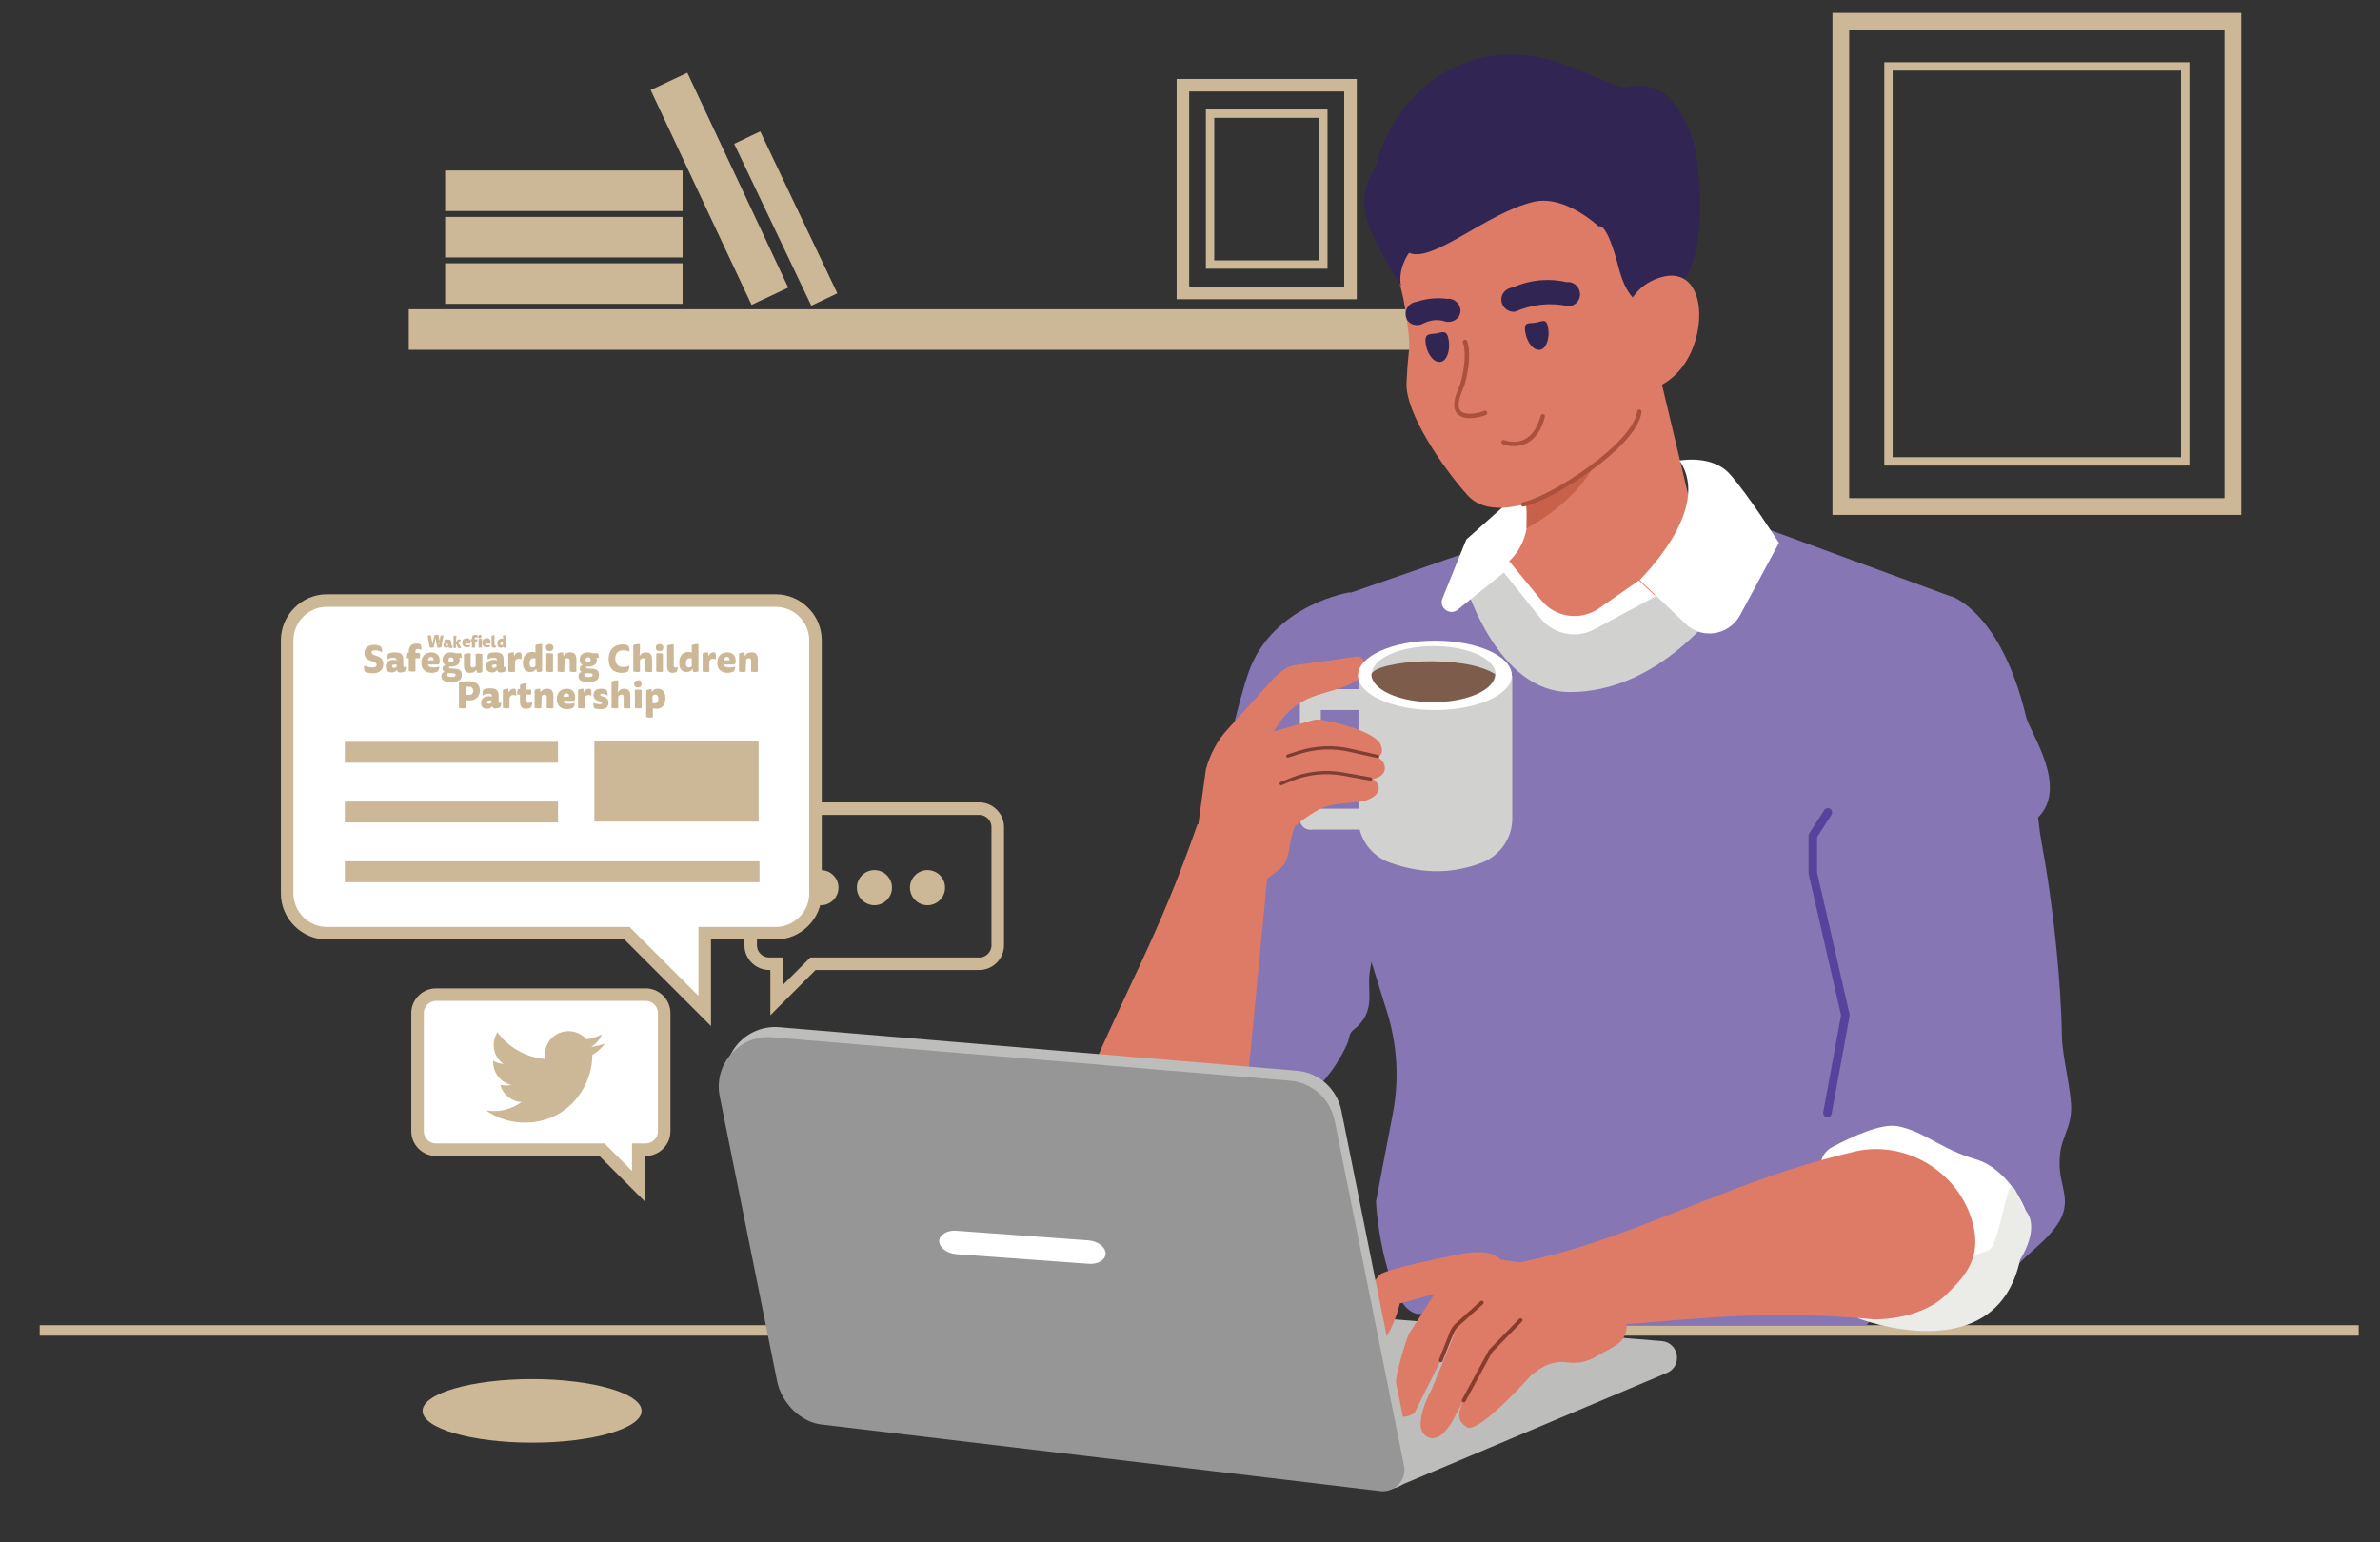<?xml version="1.0" encoding="utf-8"?>
<!-- Generator: Adobe Illustrator 26.1.0, SVG Export Plug-In . SVG Version: 6.00 Build 0)  -->
<svg version="1.1" id="Layer_1" xmlns="http://www.w3.org/2000/svg" xmlns:xlink="http://www.w3.org/1999/xlink" x="0px" y="0px"
	 viewBox="0 0 569.4 369" style="enable-background:new 0 0 569.4 369;" xml:space="preserve">
<rect x="0" y="0" width="569.4" height="369" fill="#333333" stroke="none"/>
<style type="text/css">
	.st0{fill:#CCB896;}
	.st1{fill:none;stroke:#CCB896;stroke-width:4;stroke-miterlimit:10;}
	.st2{fill:none;stroke:#CCB896;stroke-width:2;stroke-miterlimit:10;}
	.st3{fill:none;stroke:#CCB896;stroke-width:3;stroke-miterlimit:10;}
	.st4{fill:#FFFFFF;stroke:#CCB896;stroke-width:3;stroke-miterlimit:10;}
	.st5{fill:none;stroke:#CCB896;stroke-width:5;stroke-miterlimit:10;}
	.st6{fill:#8676B3;}
	.st7{fill:none;stroke:#58439C;stroke-width:2.045;stroke-linecap:round;stroke-linejoin:round;stroke-miterlimit:10;}
	.st8{fill:#BDBDBC;}
	.st9{fill:#D1D1CF;}
	.st10{fill:#DE7B66;}
	.st11{fill:none;stroke:#7D3F32;stroke-width:0.776;stroke-linecap:round;stroke-linejoin:round;stroke-miterlimit:10;}
	.st12{fill:none;stroke:#8A3C2C;stroke-width:0.936;stroke-linecap:round;stroke-linejoin:round;stroke-miterlimit:10;}
	.st13{fill:#969696;}
	.st14{fill:#FFFFFF;}
	.st15{fill:#7D5C4C;}
	.st16{fill:#EBEBE8;}
	.st17{fill:none;stroke:#47367D;stroke-width:2.045;stroke-linecap:round;stroke-linejoin:round;stroke-miterlimit:10;}
	.st18{fill:#C7614A;}
	.st19{fill:#312554;}
	.st20{fill:none;stroke:#AB503C;stroke-width:1.056;stroke-linecap:round;stroke-linejoin:round;stroke-miterlimit:10;}
</style>
<rect x="9.5" y="317.1" class="st0" width="554.8" height="2.5"/>
<ellipse class="st0" cx="127.3" cy="337.6" rx="26.2" ry="7.6"/>
<rect x="440.4" y="5.1" class="st1" width="93.8" height="116.1"/>
<rect x="451.8" y="15.9" class="st2" width="71" height="94.5"/>
<path class="st3" d="M184.1,193.5h50.2c2.4,0,4.4,2,4.4,4.4v28.3c0,2.4-2,4.4-4.4,4.4h-39.8l-8.7,8.7v-8.7H184c-2.4,0-4.4-2-4.4-4.4
	V198C179.6,195.5,181.6,193.5,184.1,193.5z"/>
<circle class="st0" cx="196.4" cy="212.4" r="4.2"/>
<circle class="st0" cx="209.2" cy="212.4" r="4.2"/>
<circle class="st0" cx="221.9" cy="212.4" r="4.2"/>
<path class="st4" d="M185.6,143.7H78.2c-5.2,0-9.5,4.3-9.5,9.5v60.6c0,5.2,4.3,9.5,9.5,9.5H150l18.6,18.6v-18.6h17
	c5.2,0,9.5-4.3,9.5-9.5v-60.6C195.1,148,190.8,143.7,185.6,143.7z"/>
<line class="st5" x1="82.5" y1="208.6" x2="181.7" y2="208.6"/>
<line class="st5" x1="82.5" y1="194.3" x2="133.5" y2="194.3"/>
<line class="st5" x1="82.5" y1="180" x2="133.5" y2="180"/>
<rect x="142.2" y="177.4" class="st0" width="39.3" height="19.2"/>
<g>
	<path class="st0" d="M105,154.4c0-0.3,0.1-0.5,0.1-0.7l0.3-1.6c0.1,0,0.2-0.1,0.4-0.1c0.2,0,0.3,0,0.3,0.1l-0.5,2.8
		c-0.1,0-0.3,0.1-0.5,0.1s-0.4,0-0.5-0.1l-0.3-1.6c0-0.2-0.1-0.5-0.1-0.7l0,0c0,0.3-0.1,0.6-0.1,0.7l-0.3,1.6
		c-0.1,0-0.3,0.1-0.5,0.1s-0.4,0-0.5-0.1l-0.5-2.8c0.1,0,0.2-0.1,0.4-0.1s0.3,0,0.4,0.1l0.3,1.5c0,0.2,0.1,0.5,0.1,0.7l0,0
		c0-0.3,0-0.6,0.1-0.7l0.3-1.6c0.1,0,0.3-0.1,0.5-0.1s0.4,0,0.5,0.1l0.3,1.6C104.9,153.9,104.9,154.1,105,154.4L105,154.4L105,154.4
		z"/>
	<path class="st0" d="M107.2,154.7c-0.1,0.2-0.3,0.3-0.5,0.3c-0.3,0-0.6-0.2-0.6-0.6c0-0.5,0.3-0.7,0.8-0.7c0.1,0,0.3,0,0.4,0.1l0,0
		c0-0.2-0.1-0.3-0.4-0.3c-0.2,0-0.5,0.1-0.6,0.2c-0.1-0.2,0-0.5,0.1-0.6s0.4-0.1,0.7-0.1c0.6,0,0.9,0.2,0.9,0.8v0.6
		c0,0.1,0.1,0.1,0.1,0.1c0.1,0,0.1,0,0.2,0c0,0.2,0,0.4-0.1,0.5s-0.2,0.1-0.4,0.1C107.4,155,107.3,154.9,107.2,154.7L107.2,154.7z
		 M107.2,154.1c-0.1,0-0.1,0-0.2,0c-0.2,0-0.3,0.1-0.3,0.2s0.1,0.2,0.2,0.2s0.2,0,0.3-0.1V154.1z"/>
	<path class="st0" d="M109.1,153.6L109.1,153.6l0.5-0.6c0.1,0,0.2,0,0.3,0c0.2,0,0.4,0,0.4,0.1l-0.6,0.8c0.2,0.4,0.4,0.7,0.7,1.1
		c-0.1,0-0.2,0.1-0.4,0.1c-0.2,0-0.4,0-0.4-0.1c-0.2-0.2-0.3-0.5-0.4-0.8h-0.1v0.8c-0.1,0-0.2,0.1-0.3,0.1c-0.2,0-0.3,0-0.3-0.1
		v-2.8c0.2-0.1,0.4-0.1,0.7-0.1L109.1,153.6L109.1,153.6z"/>
	<path class="st0" d="M111.3,154.1c0,0.2,0.2,0.3,0.6,0.3c0.3,0,0.5-0.1,0.6-0.1c0,0.2-0.1,0.4-0.2,0.5s-0.3,0.1-0.6,0.1
		c-0.7,0-1.1-0.4-1.1-1.1c0-0.7,0.4-1.1,1.1-1.1c0.6,0,0.9,0.4,0.9,0.9c0,0.2,0,0.3-0.1,0.4h-1.2V154.1z M111.9,153.7
		c0-0.2,0-0.3-0.3-0.3c-0.2,0-0.3,0.1-0.3,0.3H111.9z"/>
	<path class="st0" d="M116.1,154.1c0,0.2,0.2,0.3,0.6,0.3c0.3,0,0.5-0.1,0.6-0.1c0,0.2-0.1,0.4-0.2,0.5s-0.3,0.1-0.6,0.1
		c-0.7,0-1.1-0.4-1.1-1.1c0-0.7,0.4-1.1,1.1-1.1c0.6,0,0.9,0.4,0.9,0.9c0,0.2,0,0.3-0.1,0.4h-1.2V154.1z M116.6,153.7
		c0-0.2,0-0.3-0.3-0.3c-0.2,0-0.3,0.1-0.3,0.3H116.6z"/>
	<path class="st0" d="M118.6,154.9c-0.1,0.1-0.2,0.1-0.4,0.1c-0.5,0-0.6-0.3-0.6-0.7v-2.2c0.2-0.1,0.4-0.1,0.7-0.1v2.3
		c0,0.1,0.1,0.2,0.2,0.2s0.2,0,0.2-0.1C118.8,154.5,118.7,154.8,118.6,154.9z"/>
	<path class="st0" d="M120.3,152.1c0.2-0.1,0.4-0.1,0.7-0.1v2.9c-0.1,0.1-0.3,0.1-0.5,0.1l-0.1-0.3l0,0c-0.1,0.2-0.3,0.3-0.6,0.3
		c-0.5,0-0.8-0.3-0.8-1s0.4-1.2,1-1.2c0.1,0,0.3,0,0.4,0.1L120.3,152.1L120.3,152.1z M120.3,153.5c-0.1,0-0.1,0-0.2,0
		c-0.3,0-0.4,0.2-0.4,0.5s0.1,0.4,0.3,0.4c0.1,0,0.2-0.1,0.3-0.1C120.3,154.3,120.3,153.5,120.3,153.5z"/>
</g>
<g>
	<path class="st0" d="M114.2,152.9c0,0,0,0.1,0,0.3s0,0.2,0,0.3h-0.5v1.4c-0.1,0-0.2,0.1-0.4,0.1c-0.2,0-0.3,0-0.4-0.1v-1.4h-0.3
		c0-0.2,0-0.4,0.1-0.6h0.2v-0.1c0-0.7,0.3-0.9,0.9-0.9c0.2,0,0.3,0,0.4,0.1s0.1,0.4,0.1,0.6c-0.1-0.1-0.2-0.1-0.4-0.1
		c-0.2,0-0.3,0.1-0.3,0.3v0.2L114.2,152.9L114.2,152.9z"/>
	<path class="st0" d="M115.2,152.3c0,0.3-0.2,0.4-0.4,0.4c-0.3,0-0.4-0.1-0.4-0.4c0-0.2,0.2-0.4,0.4-0.4
		C115,151.9,115.2,152,115.2,152.3z M114.5,152.9c0.1,0,0.2-0.1,0.4-0.1c0.2,0,0.3,0,0.4,0.1v2c-0.1,0-0.2,0.1-0.4,0.1
		c-0.2,0-0.3,0-0.4-0.1V152.9z"/>
</g>
<path class="st0" d="M89.2,159.7c0.7,0,0.9-0.3,0.9-0.6c0-1.2-2.9-0.5-2.9-2.8c0-1.3,0.9-2,2.3-2c0.6,0,1.1,0.1,1.6,0.4
	c0.3,0.4,0.4,1,0.3,1.4c-0.5-0.3-1.1-0.5-1.7-0.5s-0.8,0.2-0.8,0.5c0,1.1,2.8,0.4,2.8,2.8c0,1.6-1.1,2.2-2.5,2.2
	c-0.6,0-1.3-0.1-1.8-0.3c-0.3-0.4-0.4-1.1-0.3-1.5C87.6,159.5,88.5,159.7,89.2,159.7z"/>
<path class="st0" d="M94.9,160.3c-0.2,0.4-0.6,0.6-1.2,0.6c-0.8,0-1.4-0.4-1.4-1.4c0-1.1,0.8-1.6,1.8-1.6c0.3,0,0.6,0,0.8,0.1v0
	c0-0.5-0.3-0.6-0.8-0.6s-1,0.1-1.4,0.4c-0.1-0.4-0.1-1,0.2-1.4c0.3-0.2,0.9-0.3,1.6-0.3c1.4,0,2,0.4,2,1.8v1.4
	c0,0.3,0.1,0.3,0.3,0.3c0.1,0,0.2,0,0.3-0.1c0.1,0.4-0.1,1-0.3,1.2c-0.2,0.1-0.5,0.2-0.8,0.2C95.4,161,95.1,160.8,94.9,160.3
	L94.9,160.3L94.9,160.3z M94.9,159.1c-0.2-0.1-0.3-0.1-0.5-0.1c-0.4,0-0.6,0.2-0.6,0.4c0,0.3,0.2,0.4,0.5,0.4c0.2,0,0.5-0.1,0.6-0.3
	V159.1z"/>
<path class="st0" d="M100.4,156.3c0.1,0.1,0.1,0.3,0.1,0.6s0,0.5-0.1,0.6h-1v3.1c-0.1,0.1-0.4,0.1-0.8,0.1s-0.6-0.1-0.8-0.1v-3.1
	h-0.7c0-0.4,0.1-1,0.2-1.3h0.5V156c0-1.5,0.7-2,1.9-2c0.4,0,0.7,0.1,0.9,0.2c0.2,0.3,0.3,0.9,0.2,1.3c-0.3-0.1-0.5-0.2-0.8-0.2
	c-0.5,0-0.6,0.2-0.6,0.6v0.3L100.4,156.3L100.4,156.3z"/>
<path class="st0" d="M102.4,159c0.1,0.5,0.4,0.7,1.3,0.7c0.6,0,1.1-0.1,1.4-0.2c0,0.4-0.1,0.9-0.4,1.2c-0.3,0.1-0.8,0.3-1.4,0.3
	c-1.6,0-2.5-0.9-2.5-2.4s0.9-2.5,2.4-2.5c1.3,0,2,0.8,2,2c0,0.4-0.1,0.7-0.2,0.9H102.4L102.4,159z M103.7,158
	c0.1-0.4-0.1-0.8-0.6-0.8c-0.4,0-0.7,0.3-0.7,0.8H103.7z"/>
<path class="st0" d="M107.5,159.5c-0.1,0-0.1,0.2-0.1,0.2c0,0.2,0.3,0.3,0.9,0.3c1.3,0,2.2,0.2,2.2,1.5s-1,1.7-2.6,1.7
	c-1.5,0-2.3-0.4-2.3-1.4c0-0.6,0.3-0.9,0.7-1v-0.1c-0.3-0.1-0.4-0.4-0.4-0.7c0-0.4,0.2-0.7,0.6-0.8v-0.1c-0.4-0.3-0.6-0.7-0.6-1.3
	c0-1.1,0.8-1.7,2-1.7c0.4,0,0.8,0.1,1.1,0.2h1.3c0.1,0.3,0.2,0.7,0.2,1.1h-0.6v0.1c0,0,0.1,0.2,0.1,0.4c0,1-0.7,1.6-2,1.6
	C107.7,159.5,107.6,159.5,107.5,159.5z M107,161.5c0,0.4,0.5,0.5,1,0.5c0.7,0,1-0.2,1-0.5s-0.2-0.4-1-0.4c-0.3,0-0.6,0-0.8-0.1
	C107.1,161.2,107,161.3,107,161.5z M107.9,158.5c0.4,0,0.6-0.2,0.6-0.6s-0.2-0.6-0.6-0.6s-0.6,0.2-0.6,0.6
	C107.2,158.2,107.5,158.5,107.9,158.5z"/>
<path class="st0" d="M113.9,160.3c-0.2,0.4-0.6,0.7-1.4,0.7c-0.7,0-1.5-0.2-1.5-1.7v-2.7c0.3-0.2,0.8-0.3,1.6-0.3v2.8
	c0,0.4,0.1,0.6,0.5,0.6c0.3,0,0.6-0.1,0.7-0.3v-2.9c0.1-0.1,0.4-0.1,0.8-0.1s0.6,0.1,0.8,0.1v4.3c-0.3,0.2-0.7,0.2-1.2,0.2
	L113.9,160.3L113.9,160.3L113.9,160.3z"/>
<path class="st0" d="M118.9,160.3c-0.2,0.4-0.6,0.6-1.2,0.6c-0.8,0-1.4-0.4-1.4-1.4c0-1.1,0.8-1.6,1.8-1.6c0.3,0,0.6,0,0.8,0.1v0
	c0-0.5-0.3-0.6-0.8-0.6s-1,0.1-1.4,0.4c-0.1-0.4-0.1-1,0.2-1.4c0.3-0.2,0.9-0.3,1.6-0.3c1.4,0,2,0.4,2,1.8v1.4
	c0,0.3,0.1,0.3,0.3,0.3c0.1,0,0.2,0,0.3-0.1c0.1,0.4-0.1,1-0.3,1.2c-0.2,0.1-0.5,0.2-0.8,0.2C119.3,161,119.1,160.8,118.9,160.3
	L118.9,160.3L118.9,160.3z M118.8,159.1c-0.2-0.1-0.3-0.1-0.5-0.1c-0.4,0-0.6,0.2-0.6,0.4c0,0.3,0.2,0.4,0.5,0.4
	c0.2,0,0.5-0.1,0.6-0.3V159.1z"/>
<path class="st0" d="M124.2,156.1c0.2,0,0.3,0,0.4,0.1c0.2,0.2,0.2,0.6,0.2,1c0,0.3,0,0.5-0.1,0.6c-0.1-0.1-0.3-0.2-0.6-0.2
	c-0.5,0-0.8,0.3-0.9,0.7v2.4c-0.1,0.1-0.4,0.1-0.8,0.1s-0.6-0.1-0.8-0.1v-4.3c0.3-0.2,0.7-0.3,1.3-0.3l0.1,0.8h0.1
	C123.2,156.6,123.4,156.1,124.2,156.1z"/>
<path class="st0" d="M128.1,154.4c0.3-0.2,0.8-0.3,1.6-0.3v6.5c-0.3,0.2-0.7,0.2-1.2,0.2l-0.2-0.7h-0.1c-0.2,0.4-0.6,0.7-1.4,0.7
	c-1,0-1.7-0.7-1.7-2.2c0-1.7,0.9-2.6,2.2-2.6c0.3,0,0.6,0,0.8,0.2V154.4L128.1,154.4z M128.1,157.6c-0.1-0.1-0.3-0.1-0.5-0.1
	c-0.6,0-0.9,0.5-0.9,1.2s0.3,1,0.7,1c0.3,0,0.5-0.1,0.7-0.3V157.6L128.1,157.6z"/>
<path class="st0" d="M132.4,154.9c0,0.6-0.3,0.9-0.9,0.9c-0.6,0-0.9-0.3-0.9-0.9c0-0.5,0.4-0.8,0.9-0.8
	C132,154.1,132.4,154.4,132.4,154.9z M130.7,156.4c0.1-0.1,0.4-0.1,0.8-0.1s0.6,0.1,0.8,0.1v4.3c-0.1,0.1-0.4,0.1-0.8,0.1
	s-0.6-0.1-0.8-0.1V156.4z"/>
<path class="st0" d="M135,160.7c-0.1,0.1-0.4,0.1-0.8,0.1s-0.6-0.1-0.8-0.1v-4.3c0.3-0.2,0.7-0.3,1.3-0.3l0.1,0.8h0.1
	c0.2-0.5,0.7-0.8,1.5-0.8c0.7,0,1.5,0.2,1.5,1.7v2.9c-0.1,0.1-0.4,0.1-0.8,0.1c-0.4,0-0.6-0.1-0.8-0.1v-2.6c0-0.4-0.2-0.6-0.5-0.6
	c-0.4,0-0.6,0.2-0.7,0.4L135,160.7L135,160.7z"/>
<path class="st0" d="M140.3,159.5c-0.1,0-0.1,0.2-0.1,0.2c0,0.2,0.3,0.3,0.9,0.3c1.3,0,2.2,0.2,2.2,1.5s-1,1.7-2.6,1.7
	c-1.5,0-2.3-0.4-2.3-1.4c0-0.6,0.3-0.9,0.7-1v-0.1c-0.3-0.1-0.4-0.4-0.4-0.7c0-0.4,0.2-0.7,0.6-0.8v-0.1c-0.4-0.3-0.6-0.7-0.6-1.3
	c0-1.1,0.8-1.7,2-1.7c0.4,0,0.8,0.1,1.1,0.2h1.3c0.1,0.3,0.2,0.7,0.2,1.1h-0.6v0.1c0,0,0.1,0.2,0.1,0.4c0,1-0.7,1.6-2,1.6
	C140.6,159.5,140.4,159.5,140.3,159.5z M139.8,161.5c0,0.4,0.5,0.5,1,0.5c0.7,0,1-0.2,1-0.5s-0.2-0.4-1-0.4c-0.3,0-0.6,0-0.8-0.1
	C139.9,161.2,139.8,161.3,139.8,161.5z M140.7,158.5c0.4,0,0.6-0.2,0.6-0.6s-0.2-0.6-0.6-0.6s-0.6,0.2-0.6,0.6
	C140.1,158.2,140.3,158.5,140.7,158.5z"/>
<path class="st0" d="M149.2,155.6c-1.2,0-2,0.6-2,2s0.8,2,1.9,2c0.5,0,1.1-0.1,1.5-0.3c0,0.4-0.2,1.1-0.4,1.4
	c-0.4,0.2-1,0.3-1.5,0.3c-2,0-3.1-1.2-3.1-3.3c0-2.2,1.3-3.5,3.4-3.5c0.5,0,1,0.1,1.3,0.3c0.2,0.3,0.4,1,0.3,1.4
	C150.1,155.7,149.7,155.6,149.2,155.6z"/>
<path class="st0" d="M153.1,160.7c-0.1,0.1-0.4,0.1-0.8,0.1c-0.4,0-0.6-0.1-0.8-0.1v-6.3c0.3-0.2,0.8-0.3,1.6-0.3v1.4
	c0,0.5-0.1,1-0.1,1.4h0.1c0.2-0.5,0.7-0.8,1.4-0.8s1.5,0.2,1.5,1.7v2.9c-0.1,0.1-0.4,0.1-0.8,0.1c-0.4,0-0.6-0.1-0.8-0.1v-2.6
	c0-0.4-0.1-0.6-0.5-0.6s-0.6,0.2-0.8,0.5L153.1,160.7L153.1,160.7z"/>
<path class="st0" d="M158.7,154.9c0,0.6-0.3,0.9-0.9,0.9c-0.6,0-0.9-0.3-0.9-0.9c0-0.5,0.4-0.8,0.9-0.8
	C158.3,154.1,158.7,154.4,158.7,154.9z M157,156.4c0.1-0.1,0.4-0.1,0.8-0.1c0.4,0,0.6,0.1,0.8,0.1v4.3c-0.1,0.1-0.4,0.1-0.8,0.1
	c-0.4,0-0.6-0.1-0.8-0.1V156.4z"/>
<path class="st0" d="M161.8,160.8c-0.2,0.1-0.5,0.2-0.9,0.2c-1,0-1.3-0.7-1.3-1.5v-5c0.3-0.2,0.8-0.3,1.6-0.3v5.1
	c0,0.3,0.1,0.4,0.4,0.4c0.2,0,0.3,0,0.5-0.1C162.2,159.9,162.1,160.5,161.8,160.8z"/>
<path class="st0" d="M165.5,154.4c0.3-0.2,0.8-0.3,1.6-0.3v6.5c-0.3,0.2-0.7,0.2-1.2,0.2l-0.2-0.7h-0.1c-0.2,0.4-0.6,0.7-1.4,0.7
	c-1,0-1.7-0.7-1.7-2.2c0-1.7,0.9-2.6,2.2-2.6c0.3,0,0.6,0,0.8,0.2L165.5,154.4L165.5,154.4z M165.5,157.6c-0.1-0.1-0.3-0.1-0.5-0.1
	c-0.6,0-0.9,0.5-0.9,1.2s0.3,1,0.7,1c0.3,0,0.5-0.1,0.7-0.3V157.6z"/>
<path class="st0" d="M170.7,156.1c0.2,0,0.3,0,0.4,0.1c0.2,0.2,0.2,0.6,0.2,1c0,0.3,0,0.5-0.1,0.6c-0.1-0.1-0.3-0.2-0.6-0.2
	c-0.5,0-0.8,0.3-0.9,0.7v2.4c-0.1,0.1-0.4,0.1-0.8,0.1s-0.6-0.1-0.8-0.1v-4.3c0.3-0.2,0.7-0.3,1.3-0.3l0.1,0.8h0.1
	C169.7,156.6,170,156.1,170.7,156.1z"/>
<path class="st0" d="M173.2,159c0.1,0.5,0.4,0.7,1.3,0.7c0.6,0,1.1-0.1,1.4-0.2c0,0.4-0.1,0.9-0.4,1.2c-0.3,0.1-0.8,0.3-1.4,0.3
	c-1.6,0-2.5-0.9-2.5-2.4s0.9-2.5,2.4-2.5c1.3,0,2,0.8,2,2c0,0.4-0.1,0.7-0.2,0.9H173.2L173.2,159z M174.5,158
	c0.1-0.4-0.1-0.8-0.6-0.8c-0.4,0-0.7,0.3-0.7,0.8H174.5z"/>
<path class="st0" d="M178.4,160.7c-0.1,0.1-0.4,0.1-0.8,0.1s-0.6-0.1-0.8-0.1v-4.3c0.3-0.2,0.7-0.3,1.3-0.3l0.1,0.8h0.1
	c0.2-0.5,0.7-0.8,1.5-0.8c0.7,0,1.5,0.2,1.5,1.7v2.9c-0.1,0.1-0.4,0.1-0.8,0.1s-0.6-0.1-0.8-0.1v-2.6c0-0.4-0.2-0.6-0.5-0.6
	c-0.4,0-0.6,0.2-0.7,0.4L178.4,160.7L178.4,160.7z"/>
<path class="st0" d="M109.8,163.2c0.5-0.1,1.2-0.2,2-0.2c1.9,0,3,0.6,3,2.2c0,1.6-1.1,2.4-2.5,2.4c-0.3,0-0.7,0-0.9-0.1v1.9
	c-0.1,0.1-0.4,0.1-0.8,0.1s-0.7-0.1-0.8-0.1L109.8,163.2L109.8,163.2z M111.4,164.4v1.8c0.2,0,0.5,0.1,0.7,0.1c0.7,0,1.1-0.3,1.1-1
	s-0.4-1-1.2-1C111.7,164.3,111.6,164.3,111.4,164.4z"/>
<path class="st0" d="M117.7,169c-0.2,0.4-0.6,0.6-1.2,0.6c-0.8,0-1.4-0.4-1.4-1.4c0-1.1,0.8-1.6,1.8-1.6c0.3,0,0.6,0,0.8,0.1v-0.1
	c0-0.5-0.3-0.6-0.8-0.6s-1,0.1-1.4,0.4c-0.1-0.4-0.1-1,0.2-1.4c0.3-0.2,0.9-0.3,1.6-0.3c1.4,0,2,0.4,2,1.8v1.4
	c0,0.3,0.1,0.3,0.3,0.3c0.1,0,0.2,0,0.3-0.1c0.1,0.4-0.1,1-0.3,1.2c-0.2,0.1-0.5,0.2-0.8,0.2C118.1,169.6,117.9,169.4,117.7,169
	L117.7,169L117.7,169z M117.6,167.7c-0.2-0.1-0.3-0.1-0.5-0.1c-0.4,0-0.6,0.2-0.6,0.4c0,0.3,0.2,0.4,0.5,0.4c0.2,0,0.5-0.1,0.6-0.3
	V167.7z"/>
<path class="st0" d="M122.9,164.8c0.2,0,0.3,0,0.4,0.1c0.2,0.2,0.2,0.6,0.2,1c0,0.3,0,0.5-0.1,0.6c-0.1-0.1-0.3-0.2-0.6-0.2
	c-0.5,0-0.8,0.3-0.9,0.7v2.4c-0.1,0.1-0.4,0.1-0.8,0.1s-0.6-0.1-0.8-0.1v-4.3c0.3-0.2,0.7-0.3,1.3-0.3l0.1,0.8h0.1
	C121.9,165.3,122.2,164.8,122.9,164.8z"/>
<path class="st0" d="M125.9,165h1.1c0.1,0.1,0.1,0.3,0.1,0.6s0,0.5-0.1,0.6h-1.1v1.4c0,0.4,0.1,0.6,0.6,0.6c0.2,0,0.5-0.1,0.8-0.2
	c0.1,0.4-0.1,1-0.3,1.3c-0.3,0.2-0.6,0.3-1.1,0.3c-1.2,0-1.5-0.7-1.5-1.7v-1.7h-0.7c0-0.4,0.1-1,0.2-1.3h0.5v-1
	c0.4-0.3,1-0.4,1.6-0.4L125.9,165L125.9,165z"/>
<path class="st0" d="M129.5,169.4c-0.1,0.1-0.4,0.1-0.8,0.1s-0.6-0.1-0.8-0.1v-4.3c0.3-0.2,0.7-0.3,1.3-0.3l0.1,0.8h0.1
	c0.2-0.5,0.7-0.8,1.5-0.8c0.7,0,1.5,0.2,1.5,1.7v2.9c-0.1,0.1-0.4,0.1-0.8,0.1s-0.6-0.1-0.8-0.1v-2.6c0-0.4-0.2-0.6-0.5-0.6
	c-0.4,0-0.6,0.2-0.7,0.4L129.5,169.4L129.5,169.4z"/>
<path class="st0" d="M134.8,167.7c0.1,0.5,0.4,0.7,1.3,0.7c0.6,0,1.1-0.1,1.4-0.2c0,0.4-0.1,0.9-0.4,1.2c-0.3,0.1-0.8,0.3-1.4,0.3
	c-1.6,0-2.5-0.9-2.5-2.4s0.9-2.5,2.4-2.5c1.3,0,2,0.8,2,2c0,0.4-0.1,0.7-0.2,0.9H134.8L134.8,167.7z M136.1,166.7
	c0.1-0.4-0.1-0.8-0.6-0.8c-0.4,0-0.7,0.3-0.7,0.8H136.1z"/>
<path class="st0" d="M140.9,164.8c0.2,0,0.3,0,0.4,0.1c0.2,0.2,0.2,0.6,0.2,1c0,0.3,0,0.5-0.1,0.6c-0.1-0.1-0.3-0.2-0.6-0.2
	c-0.5,0-0.8,0.3-0.9,0.7v2.4c-0.1,0.1-0.4,0.1-0.8,0.1c-0.4,0-0.6-0.1-0.8-0.1v-4.3c0.3-0.2,0.7-0.3,1.3-0.3l0.1,0.8h0.1
	C139.9,165.3,140.2,164.8,140.9,164.8z"/>
<path class="st0" d="M143.5,168.5c0.4,0,0.5-0.1,0.5-0.3c0-0.6-2-0.2-2-1.9c0-1,0.6-1.5,1.8-1.5c0.5,0,1,0.1,1.3,0.3
	c0.2,0.3,0.3,0.9,0.3,1.3c-0.4-0.2-0.9-0.4-1.4-0.4c-0.3,0-0.4,0.1-0.4,0.3c0,0.5,2,0.2,2,1.8c0,1.2-0.8,1.6-2,1.6
	c-0.5,0-1-0.1-1.4-0.2c-0.2-0.3-0.3-1-0.2-1.3C142.3,168.3,142.9,168.5,143.5,168.5z"/>
<path class="st0" d="M147.9,169.4c-0.1,0.1-0.4,0.1-0.8,0.1s-0.6-0.1-0.8-0.1v-6.3c0.3-0.2,0.8-0.3,1.6-0.3v1.4c0,0.5-0.1,1-0.1,1.4
	h0.1c0.2-0.5,0.7-0.8,1.4-0.8s1.5,0.2,1.5,1.7v2.9c-0.1,0.1-0.4,0.1-0.8,0.1s-0.6-0.1-0.8-0.1v-2.6c0-0.4-0.1-0.6-0.5-0.6
	s-0.6,0.2-0.8,0.5L147.9,169.4L147.9,169.4z"/>
<path class="st0" d="M153.5,163.6c0,0.6-0.3,0.9-0.9,0.9c-0.6,0-0.9-0.3-0.9-0.9c0-0.5,0.4-0.8,0.9-0.8
	C153.2,162.7,153.5,163.1,153.5,163.6z M151.9,165.1c0.1-0.1,0.4-0.1,0.8-0.1s0.6,0.1,0.8,0.1v4.3c-0.1,0.1-0.4,0.1-0.8,0.1
	s-0.6-0.1-0.8-0.1V165.1z"/>
<path class="st0" d="M156,165.6c0.2-0.5,0.6-0.8,1.4-0.8c1,0,1.8,0.7,1.8,2.2c0,1.7-0.8,2.6-2.2,2.6c-0.3,0-0.6-0.1-0.8-0.1v2.1
	c-0.1,0.1-0.4,0.1-0.8,0.1s-0.6-0.1-0.8-0.1v-6.4c0.3-0.2,0.7-0.3,1.3-0.3L156,165.6L156,165.6z M156.1,168.2c0.1,0,0.3,0.1,0.5,0.1
	c0.6,0,0.9-0.4,0.9-1.1c0-0.7-0.3-1-0.7-1c-0.3,0-0.5,0.1-0.7,0.3V168.2L156.1,168.2z"/>
<g>
	<rect x="283" y="20.4" class="st3" width="40.1" height="49.7"/>
	<rect x="289.5" y="27.2" class="st2" width="27.1" height="36.1"/>
</g>
<g>
	<rect x="97.8" y="74" class="st0" width="268.8" height="9.7"/>
	<rect x="167.3" y="16.8" transform="matrix(0.905 -0.425 0.425 0.905 -2.882 77.439)" class="st0" width="9.7" height="56.8"/>
	<rect x="106.5" y="63" class="st0" width="56.8" height="9.7"/>
	<rect x="106.5" y="51.9" class="st0" width="56.8" height="9.7"/>
	<rect x="106.5" y="40.8" class="st0" width="56.8" height="9.7"/>
	
		<rect x="184.5" y="30.8" transform="matrix(0.903 -0.43 0.43 0.903 -4.201 85.935)" class="st0" width="6.9" height="42.9"/>
</g>
<g>
	<g>
		<path class="st4" d="M154.5,238h-50.2c-2.4,0-4.4,2-4.4,4.4v28.3c0,2.4,2,4.4,4.4,4.4H144l8.7,8.7v-8.7h1.8c2.4,0,4.4-2,4.4-4.4
			v-28.3C158.9,240,156.9,238,154.5,238z"/>
	</g>
</g>
<path id="Path_15_00000111897344698236857760000003531326945572254364_" class="st0" d="M144.7,249.7c-1.1,0.4-2.2,0.7-3.3,0.8
	c1.2-0.7,2.1-1.7,2.6-3c-1.1,0.6-2.4,1-3.7,1.2c-2.1-2.4-5.6-2.6-8-0.6c-1.5,1.3-2.2,3.4-1.9,5.3c-4.5-0.4-8.7-2.7-11.4-6.4
	c-1.6,2.5-1,5.9,1.5,7.6c-0.9-0.1-1.8-0.3-2.5-0.8c0,0,0,0,0,0.1c-0.1,2.7,1.7,5.1,4.3,5.7c-0.8,0.2-1.7,0.2-2.6,0
	c0.6,2.3,2.7,4,5.1,4.1c-2.5,1.8-5.5,2.5-8.5,2c2.5,1.8,5.5,2.8,8.6,2.9c10.4,0.4,16.5-8,16.8-15.5c0-0.2,0-0.5,0-0.7
	C142.9,251.8,143.9,250.8,144.7,249.7z"/>
<g id="man">
	<path class="st6" d="M331.8,242c2.5,8,3,16.4,1.4,24.6l-4,20.9c0.3,7.2,3.7,27.8,10.9,26.9c2.9,0.9,5.7,1.9,8.4,2.8h98
		c5.6-6.5,9.1-35.5,8.4-41.6c5.4-37.7,26.3-77,12.1-132.8l-59.1-21.7c-7.3,14.5-18.1,27.1-33.4,28.1c-8.1-4.4-12.4-10.1-14.4-14
		c-1.6-3.1-5.3-4.4-8.6-3.2l-28.3,9.8l1.8,78.4L331.8,242z"/>
	<path class="st6" d="M466.9,142.7c0,0,11.8,3.7,17.8,28.7c0.9,3.9,10.3,16.8,2.9,24.2c0,0,0.4,3.5,0.6,4.6
		c1.7,9.3,2.9,17.9,3.7,25.9c0.8,7.9,1.3,15.3,1.4,22c0.1,4.8,2.4,13.4,2.2,17.7c-0.2,4.1-2.2,6.5-2.6,10c-0.9,6.8,2.2,9.6,0.7,14.4
		c-1.7,5.4-9,9.9-11.2,12.9c-3.2,4.4-24.3,0.7-24.3,0.7c-22.9-0.4-28.6-74.3-25.2-110.8L466.9,142.7z"/>
	<path class="st6" d="M323.1,141.7c0,0-18.6,2.8-24.4,19.2c-4.3,12.2-13.5,57.6-20.6,81.1c-2.7,9,1.5,18.4,10,21.8
		c8.9,3.5,20.3,4.6,29.1-5.8c1.8-2.2,3.6-4.9,5.1-8.2c0.5-1,0.4-2.5,1.4-3.3c5.9-4.5,3.1-9.4,4.1-14.5
		C335.5,193.4,323.1,141.7,323.1,141.7z"/>
	<polyline class="st7" points="437.2,266.3 441.5,242.9 433.7,208.9 433.7,200 437.3,194.4 	"/>
	<path class="st8" d="M332.7,356.4l66.1-27.9c3.8-1.6,2.9-7.2-1.2-7.6l-133-10.8L332.7,356.4z"/>
	<path class="st9" d="M332.5,206.4c8.7,3.1,15.8,2.4,22.1,0c4.3-1.7,7.2-5.9,7.2-10.5v-34.2l-36.8-1.2v35.3
		C324.9,200.5,328,204.8,332.5,206.4z"/>
	<path class="st9" d="M313.5,169.9h15.3c1.4,0,2.5-1.1,2.5-2.5l0,0c0-1.4-1.1-2.5-2.5-2.5h-15.3c-1.4,0-2.5,1.1-2.5,2.5l0,0
		C311,168.8,312.1,169.9,313.5,169.9z"/>
	<path class="st9" d="M313.5,198.5h15.3c1.4,0,2.5-1.1,2.5-2.5l0,0c0-1.4-1.1-2.5-2.5-2.5h-15.3c-1.4,0-2.5,1.1-2.5,2.5l0,0
		C311,197.4,312.1,198.5,313.5,198.5z"/>
	<path class="st9" d="M316,196v-28.6c0-1.4-1.1-2.5-2.5-2.5l0,0c-1.4,0-2.5,1.1-2.5,2.5V196c0,1.4,1.1,2.5,2.5,2.5l0,0
		C314.8,198.5,316,197.4,316,196z"/>
	<path class="st10" d="M303.8,203.6l-7.2,74.8c-0.9,6-4,11.6-9.1,15c-5.3,3.6-12.4,5.1-20.5,2.3l0,0c-14.3-5-15.5-18-9.8-30.3
		c12.7-30.4,19.4-39.8,29.3-68.2L303.8,203.6z"/>
	<path class="st10" d="M286.6,197.9l1.9-13.8c1-3.6,2.7-6.9,5.2-9.6l8.6-9.5c2-2.2,4.4-5.3,7.3-5.8l15.1-2.1c2.7,0,1.9,4.6,0,5.7
		c-2.9,1.8-6.7,2.6-9.5,3.5c-3.5,1.1-6.7,3.2-8.8,6.2l-1.7,2.5l9.5-2.7c0.5-0.1,1-0.2,1.6-0.1c3.2,0.5,13.4,2.7,14.6,6.2
		c0.9,2.6-1.1,2.6-0.7,2.8c3,2,1.9,5.7-3.5,5.3c0,0,1.6-0.8,2.9,0.4c0.9,0.9,1.8,3.1-2.2,4.6c-1.9,0.7-6.8,0.5-9.7,1.5
		c-3.2,1.1-7.3,4.6-7.3,4.6c-2.1,4.3-0.5,8-4.3,10.8l-10.5,7.9L286.6,197.9z"/>
	<path class="st11" d="M329.6,181l-6.7-1.5c-4-0.9-8.1-0.7-12,0.5l-2.8,0.9"/>
	<path class="st11" d="M327.9,186.4l-6.7-1.2c-4-0.7-8.2-0.3-12,1.2l-2.7,1.1"/>
	<g>
		<path class="st10" d="M323.8,318.3c0,0,4.3-11.7,6.3-13.3c2-1.6,19.2-4.9,19.2-4.9s7.2-1.7,9.7,1.3c0,0,6.8,0.9,8.4,1.6
			s2.5,1.5,2.5,1.5s24.1,6.2,18.4,15.8c-1,1.7-4.9,3.3-6.1,4.1c-2.7,1.7-5.3,1.9-7.2,1.6c-2.5-0.4-5.1,0.4-7.1,1.9l-1.5,1.1
			c0,0-12.7,14.3-15.5,12.5c-2.7-1.8-2.2-3.9,0.3-8.3c2.6-4.4,6.5-11.9,6.5-11.9l3.2-0.4l-3.2,0.4l-9.4,17.2c0,0-3.3,7.5-7,5.2
			c-3.8-2.3,1.2-11.2,1.2-11.2l5.9-14.4l3.9-4l-3.9,4l-10,20c0,0-5,3.5-4.9-3.2s3.5-15.6,3.5-15.6l6.2-9.7l-8.3,2.3
			c0,0-2.7,12.1-9.6,12.9C321.3,325.2,323.8,318.3,323.8,318.3z"/>
		<path class="st12" d="M344.7,325.5l2.6-6.6c0.3-0.7,0.7-1.4,1.3-1.9l5.9-5.3"/>
		<polyline class="st12" points="350.2,335.1 356.6,323.3 363.8,315.9 		"/>
	</g>
	<path class="st8" d="M332.3,356.1l-133.8-17c-5.3-0.4-8.8-0.1-9.9-5.3L173.8,260c-1.6-7.8,4.8-14.9,12.7-14.2l123.7,10.4
		c5.3,0.4,9.6,4.3,10.7,9.5l16.6,82.6C338.5,353.1,335.7,356.4,332.3,356.1z"/>
	<path class="st13" d="M330.4,356.8l-133.5-15.9c-5.3-0.4-10-5.3-11-10.5l-13.7-68c-1.6-7.8,4.8-14.9,12.7-14.2l123.7,10.4
		c5.3,0.4,9.6,4.3,10.7,9.5l16.6,82.6C336.6,354,333.8,357.1,330.4,356.8z"/>
	<path class="st14" d="M260.4,302.4l-31.6-2.3c-2.3-0.2-4.1-1.6-4.1-3.1l0,0c0-1.5,1.9-2.7,4.1-2.5l31.6,2.3
		c2.3,0.2,4.1,1.6,4.1,3.1l0,0C264.5,301.5,262.7,302.6,260.4,302.4z"/>
	<ellipse class="st14" cx="343.3" cy="161.6" rx="18.4" ry="8.3"/>
	<ellipse class="st9" cx="343" cy="161.3" rx="14.8" ry="6.7"/>
	<path class="st15" d="M328.1,161.3c0,3.7,6.6,6.7,14.8,6.7c8.2,0,14.8-3,14.8-6.7C350,156.4,329.3,158.1,328.1,161.3z"/>
	<path class="st14" d="M436.5,282.2c-1.8-2.6-1-6.2,1.8-7.7c4.9-2.6,11.9-5.8,15.8-5c6.2,1.2,10.3,5.5,18.6,7.9
		c8.3,2.4,14.3,14.3,12.7,18.3c-1.6,4-10.7,28.4-23.1,17.3C453.3,305,442,289.9,436.5,282.2z"/>
	<path class="st16" d="M444.4,315.4c0,0,33.1,12.9,38.9-14c0,0,4.8-7.2,1.5-11.5c-1.9-2.4-2.9-7.8-4.1-5.2c-1,2.2-3,13.5-4.7,14.3
		c-3.8,1.9-9.8,2.4-9.8,2.4L444.4,315.4z"/>
	<path class="st10" d="M379.3,317.2c17.7,0,36.9-4.5,69.1-1.5c6,0,13-1.8,17.1-5.8c4.3-4.2,8.2-8.3,6.8-15.8l0,0
		c-2.6-13.2-16.3-21.8-29.2-18.4c-31.4,7.4-53.3,21.7-82.3,26.9L379.3,317.2z"/>
	<path class="st17" d="M438.6,244.8"/>
	<path class="st9" d="M350.8,140.4c0,0,7.6,25.2,24.7,25.2c28.7,0,45.5-34.8,45.5-34.8l-20.1,7.3c0,0-19.8,13.8-25.4,11.7
		s-17.7-18.1-17.7-18.1L350.8,140.4z"/>
	<polygon class="st14" points="364.6,116.8 350.8,129.1 359.9,136.8 369.5,130.1 	"/>
	<path class="st10" d="M396.4,86.9l9.2,38.7l-6.5,14.7c-14.8,9.5-28.4,14.8-36.1-1.5l-4.1-2.8l0.1-0.1c4.5-2.9,7-8.2,6.3-13.5
		l-1.6-12.2L396.4,86.9z"/>
	<path class="st14" d="M401.8,110.2c0,0,7.8-1.5,12,3.2c4.2,4.6,11.8,16.5,11.8,16.5l-9.3,17.3c-2.6,4.8-9.1,5.9-13,2.1l-11-10.5
		C392.1,138.8,409.9,122,401.8,110.2z"/>
	<path class="st14" d="M345.1,143.2l5.7-14.1l7.4,1.7l10.6,12.9c3.4,4.1,9.3,4.9,13.7,1.9l9.6-6.7l4,3.8l-14.7,7.9
		c-4.3,2.3-9.7,1.2-12.8-2.6l-8.8-11l-11.2,9C346.8,147.3,344.2,145.4,345.1,143.2z"/>
	<path class="st18" d="M365.3,115.4l-0.1,11c0,0,13-6.5,17-17.1C382.2,109.3,371.2,115.8,365.3,115.4z"/>
	<path class="st10" d="M396.1,67.9l1.7,27.6c0,0-19.4,19.4-27.3,23c-8,3.6-15.4,4.4-19.4,0c-6-6.7-14.9-19.7-14.6-26.9
		c0.5-11.1,1.4-6.2-0.4-18.2c-1.6-10.5-9.6-25.7-2.2-29.3c7.3-3.5,47.7-10.2,47.7-10.2L396.1,67.9z"/>
	<path class="st19" d="M396.8,73.1c0,0-6.5,2.7-9.5-8.9s-4.8-10-4.8-10s-8.1-7.7-15.6-5.9c-11.2,2.6-24,14.7-29.8,12.2
		c0,0-2.8,3.8-1.9,8c0,0-6.1-10.3-7.4-13.6c-3.9-9.8,1.6-14.1,1.9-16.7c0.4-2.6,6.1-19.1,23.3-24s32.4,7.6,36,6.7
		c8.5-2.1,13.2,4.1,16.2,13.2c1,3.1,4.2,26.4-3.4,34.2C394.1,76,396.8,73.1,396.8,73.1z"/>
	<path class="st10" d="M388.1,86.1c0,0-2.8-16.1,9.1-19.7c11.9-3.7,12,16.6,2.7,24.1C390.7,98,388.1,86.1,388.1,86.1z"/>
	<path class="st20" d="M350.5,81.8c1.1,2.9,0,9-1.1,11.4c-2.2,5-0.4,6.6,3,6.3c1.1-0.1,2.1-0.4,2.9-0.7"/>
	<path class="st19" d="M364.9,79.4c0.4,2.6,2,4.5,3.5,4.3s2.4-2.6,2-5.2s-1.5-1.5-3-1.3C365.9,77.5,364.5,76.8,364.9,79.4z"/>
	<path class="st19" d="M341.1,82.3c0.4,2.6,2,4.5,3.5,4.3s2.4-2.6,2-5.2s-1.5-1.9-3-1.6C342,80,340.7,79.7,341.1,82.3z"/>
	<path class="st19" d="M362.4,74.6c4.2-1.8,8.5-2.3,13-1.3c1.6-0.2,2.8-1.6,2.6-3.2l0,0c-0.2-1.6-1.6-2.8-3.2-2.6
		c-4-0.9-8.3-0.7-13,1.3c-1.6,0.2-2.8,1.6-2.6,3.2l0,0C359.4,73.6,360.8,74.7,362.4,74.6z"/>
	<path class="st19" d="M340.3,77.5c1.7-0.9,3.5-1.2,5.4-0.6c1.7,0.5,3.6-0.6,3.7-2.4c0-0.1,0-0.3,0-0.4l0,0
		c-0.2-1.6-1.6-2.8-3.2-2.6c-2.5-0.3-4.7-0.1-7.3,0.7c-1.6,0.2-2.8,1.6-2.6,3.2l0,0c0,0.3,0.1,0.5,0.2,0.8
		C337,77.6,338.9,78.2,340.3,77.5z"/>
	<path class="st20" d="M359.7,105.8c0,0,7,2.9,9.4-6.2"/>
	<path class="st20" d="M364.4,120.7c6.9-1.4,27-14.4,27.8-22.2"/>
</g>
</svg>
